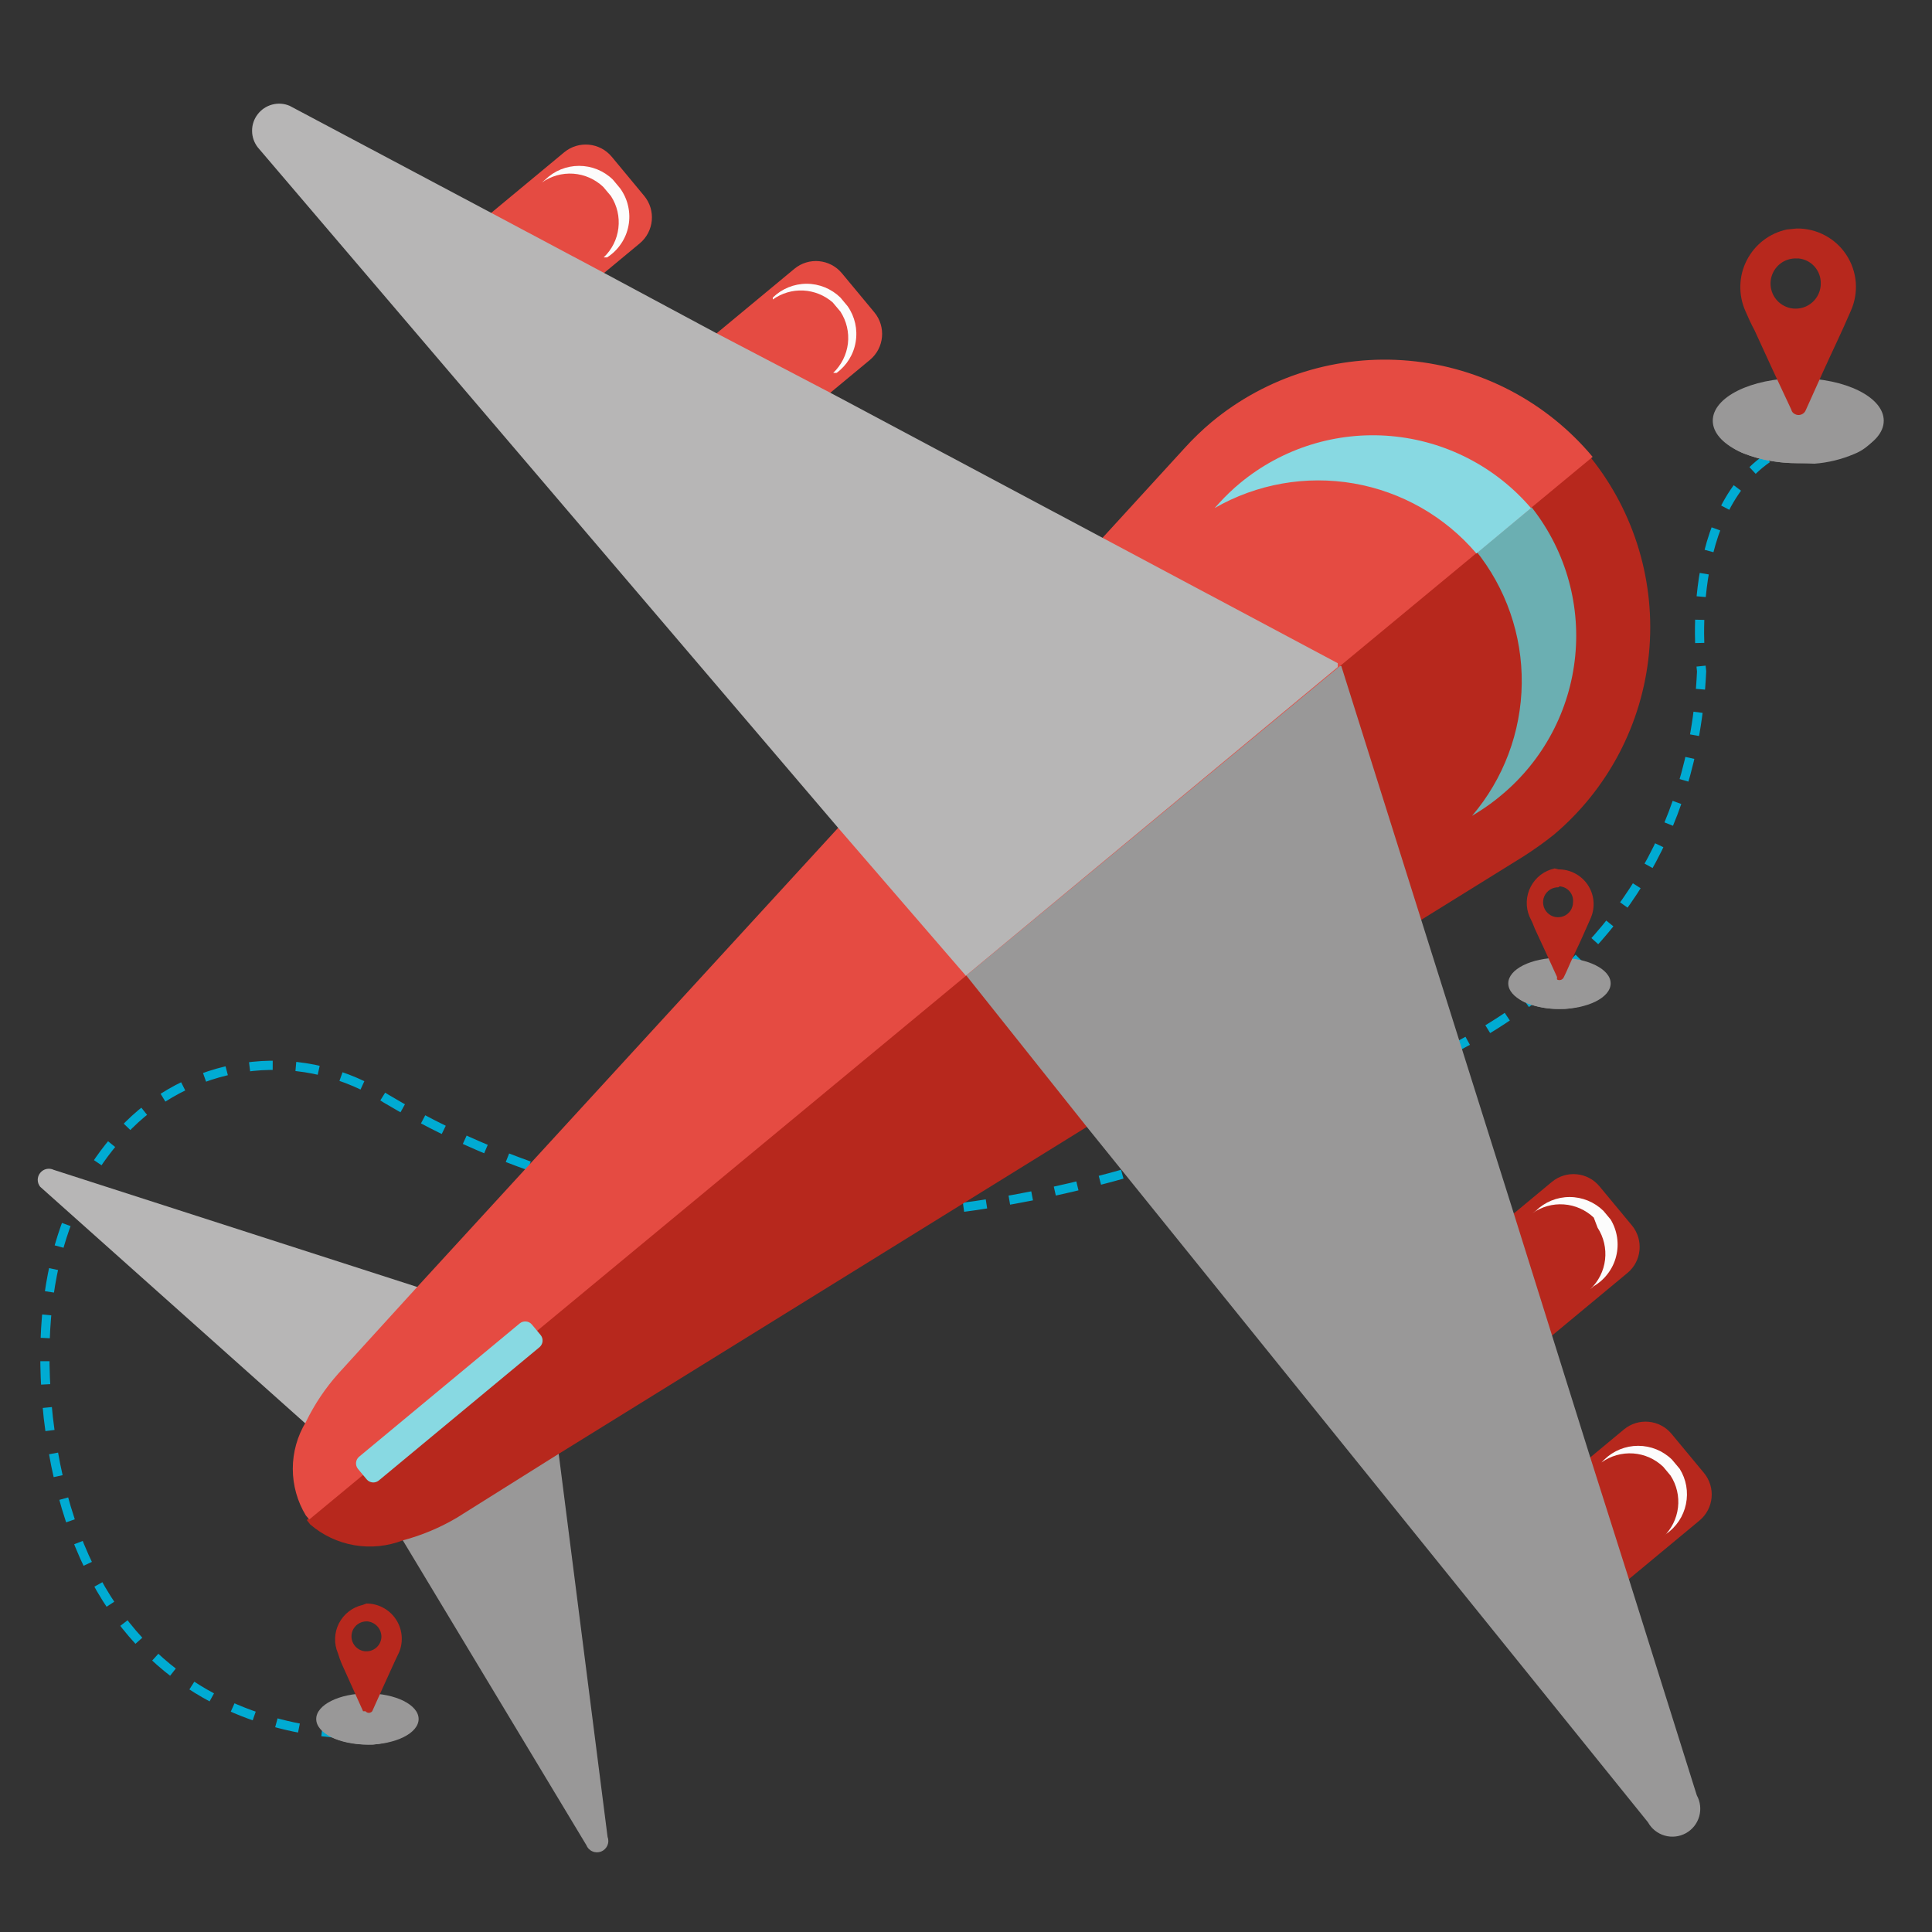 <svg width="40" height="40" viewBox="0 0 40 40" fill="none" xmlns="http://www.w3.org/2000/svg">
<rect x="0" y="0" width="40" height="40" fill="#333333" stroke="none"/>
<g clip-path="url(#clip0_40002143_12665)">
<path d="M8.1 35.88C8.1 35.88 1.85 36.71 1 29.35C0.67 26.29 1.54 24.43 2.66 23.3C3.352 22.61 4.261 22.178 5.233 22.078C6.205 21.978 7.182 22.215 8 22.75C11 24.54 17.87 27.29 27.9 22.55C27.9 22.55 34.9 21 35.23 13.9C35.23 13.9 34.81 10.73 36.59 9.49" stroke="#00ABD3" stroke-width="0.19" stroke-miterlimit="10" stroke-dasharray="0.48 0.48"/>
<path d="M7.607 36.12C8.192 36.12 8.667 35.883 8.667 35.59C8.667 35.298 8.192 35.06 7.607 35.06C7.021 35.06 6.547 35.298 6.547 35.59C6.547 35.883 7.021 36.12 7.607 36.12Z" fill="#999898"/>
<path d="M13.336 4.054L12.666 3.246C12.419 2.948 11.977 2.907 11.68 3.154L9.564 4.91C9.266 5.157 9.225 5.598 9.472 5.896L10.142 6.704C10.389 7.001 10.83 7.042 11.128 6.795L13.244 5.04C13.542 4.793 13.583 4.351 13.336 4.054Z" fill="#E54B42"/>
<path d="M18.102 6.466L17.431 5.658C17.184 5.36 16.743 5.319 16.446 5.566L14.329 7.322C14.032 7.569 13.991 8.01 14.237 8.308L14.908 9.116C15.155 9.413 15.596 9.454 15.893 9.208L18.01 7.452C18.308 7.205 18.349 6.764 18.102 6.466Z" fill="#E54B42"/>
<path d="M31.414 32.337L32.084 33.145C32.331 33.442 32.773 33.483 33.07 33.237L35.186 31.481C35.484 31.234 35.525 30.793 35.278 30.495L34.608 29.687C34.361 29.389 33.92 29.348 33.622 29.595L31.506 31.351C31.208 31.598 31.167 32.039 31.414 32.337Z" fill="#B7281D"/>
<path d="M29.922 27.212L30.592 28.02C30.839 28.317 31.28 28.358 31.578 28.112L33.694 26.356C33.992 26.109 34.033 25.668 33.786 25.37L33.116 24.562C32.869 24.264 32.428 24.223 32.13 24.47L30.014 26.226C29.716 26.473 29.675 26.914 29.922 27.212Z" fill="#B7281D"/>
<path d="M12.569 5.329H12.499C12.668 5.169 12.776 4.954 12.803 4.722C12.831 4.49 12.776 4.255 12.649 4.059L12.489 3.869C12.32 3.709 12.102 3.613 11.87 3.596C11.638 3.58 11.408 3.645 11.219 3.779L11.289 3.719C11.476 3.536 11.727 3.434 11.989 3.434C12.251 3.434 12.502 3.536 12.689 3.719L12.839 3.899C12.919 4.01 12.976 4.135 13.005 4.268C13.035 4.401 13.038 4.539 13.012 4.673C12.987 4.807 12.935 4.934 12.858 5.047C12.782 5.16 12.684 5.256 12.569 5.329Z" fill="#FCFCFC"/>
<path d="M17.32 7.721H17.25C17.419 7.56 17.527 7.345 17.555 7.113C17.582 6.881 17.527 6.647 17.4 6.451L17.24 6.261C17.07 6.113 16.855 6.026 16.63 6.015C16.405 6.004 16.183 6.07 16 6.201V6.161C16.187 5.978 16.438 5.875 16.7 5.875C16.962 5.875 17.213 5.978 17.4 6.161L17.55 6.341C17.7 6.555 17.759 6.82 17.716 7.078C17.674 7.336 17.531 7.567 17.32 7.721Z" fill="#FCFCFC"/>
<path d="M32.997 26.629L32.927 26.689C33.096 26.528 33.204 26.313 33.231 26.081C33.258 25.849 33.204 25.615 33.077 25.419L32.997 25.209C32.828 25.049 32.609 24.952 32.378 24.936C32.146 24.919 31.916 24.984 31.727 25.119L31.797 25.069C31.983 24.886 32.235 24.783 32.497 24.783C32.758 24.783 33.01 24.886 33.197 25.069L33.347 25.249C33.415 25.362 33.46 25.488 33.48 25.619C33.499 25.75 33.493 25.884 33.46 26.012C33.428 26.141 33.37 26.261 33.29 26.367C33.211 26.473 33.111 26.562 32.997 26.629Z" fill="#FCFCFC"/>
<path d="M34.496 31.759L34.436 31.82C34.606 31.659 34.713 31.444 34.741 31.212C34.768 30.98 34.714 30.745 34.586 30.549L34.436 30.369C34.267 30.207 34.047 30.108 33.813 30.092C33.579 30.076 33.346 30.142 33.156 30.279L33.216 30.219C33.403 30.036 33.654 29.934 33.916 29.934C34.178 29.934 34.429 30.036 34.616 30.219L34.776 30.41C34.912 30.627 34.958 30.889 34.906 31.14C34.854 31.392 34.707 31.613 34.496 31.759Z" fill="#FCFCFC"/>
<path d="M12.139 38.2L8.339 31.89L7.539 30.58L11.229 27.51L11.579 30.19L12.579 38.03C12.602 38.088 12.6 38.153 12.575 38.21C12.549 38.267 12.502 38.312 12.444 38.335C12.386 38.357 12.321 38.356 12.264 38.33C12.206 38.305 12.162 38.258 12.139 38.2Z" fill="#999898"/>
<path d="M0.831 24.57L6.321 29.47L7.471 30.47V30.53L11.161 27.46L8.591 26.63L1.111 24.22C1.064 24.197 1.011 24.192 0.96 24.203C0.909 24.215 0.864 24.243 0.832 24.284C0.799 24.324 0.781 24.375 0.781 24.427C0.781 24.479 0.799 24.529 0.831 24.57Z" fill="#B7B6B6"/>
<path d="M32.172 17.281C31.97 17.442 31.759 17.592 31.542 17.731L29.382 19.071L22.502 23.331L11.502 30.141L9.462 31.421C9.112 31.628 8.735 31.787 8.342 31.891C8.022 32.015 7.674 32.05 7.336 31.992C6.998 31.934 6.681 31.785 6.422 31.561L6.352 31.471L32.932 9.471C33.849 10.614 34.282 12.071 34.14 13.53C33.998 14.989 33.292 16.335 32.172 17.281Z" fill="#B7281D"/>
<path d="M31.087 16.461C30.935 16.589 30.775 16.706 30.607 16.811L30.477 16.891C31.129 16.127 31.493 15.158 31.506 14.154C31.519 13.149 31.179 12.171 30.547 11.391L31.677 10.461C32.387 11.338 32.724 12.459 32.613 13.582C32.503 14.705 31.954 15.739 31.087 16.461Z" fill="#6BAFB2"/>
<path d="M34.12 37.729L22.5 23.329L20 20.189L27.7 13.789H27.77L29.42 19.029L31.34 25.119L32.13 27.639L32.92 30.159L33.72 32.679L35.13 37.169C35.204 37.303 35.222 37.461 35.18 37.608C35.138 37.755 35.039 37.88 34.905 37.954C34.771 38.028 34.613 38.046 34.466 38.004C34.319 37.962 34.194 37.863 34.12 37.729Z" fill="#999898"/>
<path d="M25.084 8.739C24.885 8.906 24.698 9.087 24.524 9.279L22.814 11.149L17.344 17.149L8.634 26.649L7.004 28.439C6.735 28.74 6.51 29.077 6.334 29.439C6.156 29.732 6.062 30.067 6.062 30.409C6.062 30.752 6.156 31.087 6.334 31.379L6.404 31.459L32.974 9.459C32.022 8.319 30.657 7.604 29.178 7.469C27.698 7.334 26.226 7.791 25.084 8.739Z" fill="#E54B42"/>
<path d="M25.678 9.999C25.525 10.125 25.382 10.262 25.248 10.409L25.148 10.519C26.019 10.018 27.038 9.838 28.028 10.009C29.018 10.181 29.917 10.694 30.568 11.459L31.698 10.519C30.964 9.661 29.921 9.125 28.795 9.028C27.669 8.93 26.55 9.279 25.678 9.999Z" fill="#88D9E2"/>
<path d="M5.337 3.051L17.337 17.121L19.997 20.201L27.697 13.811V13.731L22.857 11.151L17.227 8.151L14.837 6.901L12.507 5.651L10.177 4.411L5.997 2.191C5.883 2.142 5.756 2.133 5.636 2.165C5.516 2.197 5.41 2.267 5.335 2.366C5.259 2.464 5.218 2.585 5.219 2.709C5.219 2.833 5.261 2.953 5.337 3.051Z" fill="#B7B6B6"/>
<path d="M11.192 27.639L11.013 27.424C10.95 27.347 10.836 27.337 10.76 27.4L7.436 30.159C7.359 30.223 7.349 30.336 7.412 30.413L7.591 30.628C7.654 30.704 7.768 30.715 7.844 30.651L11.169 27.893C11.245 27.829 11.256 27.716 11.192 27.639Z" fill="#88D9E2"/>
<path d="M7.587 33.199C7.706 33.199 7.824 33.228 7.929 33.284C8.035 33.339 8.125 33.42 8.192 33.519C8.259 33.617 8.301 33.731 8.314 33.85C8.327 33.968 8.311 34.088 8.267 34.199C8.147 34.449 8.037 34.699 7.927 34.939L7.707 35.429C7.698 35.44 7.688 35.448 7.675 35.454C7.663 35.46 7.65 35.463 7.637 35.463C7.623 35.463 7.61 35.46 7.598 35.454C7.586 35.448 7.575 35.44 7.567 35.429H7.517L7.067 34.429C7.041 34.364 7.017 34.297 6.997 34.229C6.954 34.131 6.934 34.024 6.938 33.917C6.941 33.81 6.969 33.705 7.017 33.61C7.066 33.514 7.135 33.431 7.22 33.365C7.304 33.299 7.402 33.253 7.507 33.229L7.587 33.199ZM7.587 33.569C7.526 33.569 7.466 33.587 7.416 33.621C7.365 33.654 7.325 33.702 7.301 33.758C7.278 33.815 7.271 33.876 7.282 33.936C7.293 33.996 7.322 34.051 7.364 34.095C7.407 34.139 7.461 34.169 7.52 34.182C7.58 34.195 7.642 34.19 7.699 34.168C7.755 34.147 7.804 34.108 7.84 34.059C7.875 34.009 7.895 33.95 7.897 33.889C7.897 33.809 7.867 33.732 7.814 33.673C7.76 33.614 7.686 33.577 7.607 33.569H7.587Z" fill="#B7281D"/>
<path d="M7.608 36.12C7.379 36.116 7.153 36.075 6.938 36C6.851 35.962 6.77 35.911 6.698 35.85C6.667 35.822 6.643 35.788 6.627 35.75C6.61 35.712 6.602 35.671 6.602 35.63C6.602 35.589 6.61 35.548 6.627 35.51C6.643 35.472 6.667 35.438 6.698 35.41C6.783 35.331 6.886 35.273 6.998 35.24L7.248 35.17C7.244 35.206 7.244 35.243 7.248 35.28C7.13 35.291 7.015 35.321 6.908 35.37C6.848 35.397 6.794 35.434 6.748 35.48C6.733 35.492 6.721 35.507 6.713 35.525C6.705 35.542 6.701 35.561 6.701 35.58C6.701 35.599 6.705 35.618 6.713 35.635C6.721 35.652 6.733 35.668 6.748 35.68C6.794 35.719 6.844 35.752 6.898 35.78C7.028 35.836 7.166 35.873 7.308 35.89C7.535 35.935 7.77 35.935 7.998 35.89C8.094 35.87 8.185 35.833 8.268 35.78C8.311 35.759 8.348 35.728 8.378 35.69C8.392 35.669 8.4 35.645 8.4 35.62C8.4 35.595 8.392 35.57 8.378 35.55C8.346 35.511 8.309 35.478 8.268 35.45C8.147 35.382 8.015 35.337 7.878 35.32C7.828 35.32 7.828 35.32 7.878 35.26V35.18C8.039 35.206 8.195 35.26 8.338 35.34C8.388 35.375 8.432 35.419 8.468 35.47C8.507 35.518 8.528 35.578 8.528 35.64C8.528 35.702 8.507 35.762 8.468 35.81C8.403 35.894 8.316 35.96 8.218 36C8.061 36.065 7.896 36.105 7.728 36.12H7.608Z" fill="#999898"/>
<path d="M7.398 35.52H7.198H7.098C7.144 35.548 7.195 35.568 7.248 35.58C7.501 35.639 7.765 35.639 8.018 35.58H8.088H8.148C8.148 35.58 8.148 35.58 8.088 35.58L7.998 35.539H7.848C7.848 35.489 7.848 35.489 7.918 35.539L8.138 35.609L8.228 35.669C8.252 35.695 8.265 35.729 8.265 35.764C8.265 35.8 8.252 35.834 8.228 35.859L8.108 35.929C7.988 35.968 7.864 35.992 7.738 35.999C7.54 36.034 7.337 36.034 7.138 35.999C7.063 35.931 7.014 35.84 6.998 35.739C6.98 35.728 6.964 35.712 6.954 35.692C6.943 35.673 6.938 35.651 6.938 35.63C6.938 35.608 6.943 35.586 6.954 35.567C6.964 35.547 6.98 35.531 6.998 35.52C7.047 35.485 7.101 35.458 7.158 35.44H7.328L7.398 35.52Z" fill="#999898"/>
<path d="M32.287 20.89C32.872 20.89 33.347 20.653 33.347 20.36C33.347 20.067 32.872 19.83 32.287 19.83C31.701 19.83 31.227 20.067 31.227 20.36C31.227 20.653 31.701 20.89 32.287 20.89Z" fill="#999898"/>
<path d="M32.268 18C32.387 17.999 32.505 18.028 32.61 18.084C32.716 18.139 32.806 18.221 32.873 18.32C32.939 18.419 32.98 18.533 32.991 18.652C33.002 18.771 32.984 18.89 32.938 19C32.828 19.25 32.718 19.5 32.598 19.75C32.478 20 32.458 20.07 32.378 20.23C32.372 20.243 32.364 20.255 32.354 20.265C32.344 20.274 32.332 20.282 32.319 20.287C32.306 20.291 32.292 20.293 32.278 20.292C32.264 20.291 32.25 20.287 32.238 20.28C32.233 20.264 32.233 20.247 32.238 20.23C32.088 19.901 31.938 19.57 31.778 19.23C31.747 19.145 31.71 19.061 31.668 18.98C31.625 18.881 31.606 18.774 31.61 18.666C31.614 18.559 31.642 18.453 31.692 18.358C31.741 18.262 31.812 18.179 31.897 18.113C31.983 18.048 32.082 18.003 32.188 17.98L32.268 18ZM32.268 18.37C32.206 18.369 32.145 18.385 32.093 18.418C32.041 18.451 31.999 18.498 31.974 18.555C31.949 18.611 31.942 18.674 31.953 18.735C31.963 18.795 31.992 18.852 32.035 18.896C32.078 18.94 32.133 18.971 32.194 18.984C32.254 18.996 32.317 18.991 32.374 18.968C32.431 18.945 32.48 18.905 32.515 18.854C32.549 18.802 32.568 18.742 32.568 18.68C32.572 18.64 32.568 18.6 32.556 18.561C32.544 18.522 32.524 18.487 32.498 18.456C32.472 18.425 32.44 18.4 32.404 18.382C32.367 18.364 32.328 18.353 32.288 18.351L32.268 18.37Z" fill="#B7281D"/>
<path d="M32.292 20.889C32.06 20.894 31.828 20.853 31.612 20.769C31.525 20.736 31.447 20.685 31.382 20.619C31.35 20.593 31.325 20.56 31.308 20.523C31.29 20.486 31.281 20.445 31.281 20.404C31.281 20.363 31.29 20.323 31.308 20.285C31.325 20.248 31.35 20.215 31.382 20.189C31.463 20.114 31.558 20.056 31.662 20.019L31.922 19.949C31.918 19.986 31.918 20.023 31.922 20.059C31.805 20.077 31.69 20.111 31.582 20.159C31.521 20.184 31.467 20.222 31.422 20.269C31.407 20.28 31.396 20.295 31.387 20.311C31.379 20.328 31.375 20.346 31.375 20.364C31.375 20.383 31.379 20.401 31.387 20.417C31.396 20.434 31.407 20.448 31.422 20.459C31.461 20.507 31.513 20.541 31.572 20.559C31.696 20.625 31.832 20.665 31.972 20.679C32.204 20.714 32.44 20.714 32.672 20.679C32.763 20.653 32.85 20.616 32.932 20.569C32.977 20.547 33.015 20.512 33.042 20.469C33.056 20.449 33.064 20.424 33.064 20.399C33.064 20.374 33.056 20.35 33.042 20.329C33.015 20.289 32.977 20.257 32.932 20.239C32.815 20.172 32.686 20.128 32.552 20.109C32.492 20.109 32.492 20.109 32.552 20.049C32.548 20.019 32.548 19.989 32.552 19.959C32.714 19.982 32.87 20.037 33.012 20.119C33.062 20.151 33.106 20.192 33.142 20.239C33.18 20.29 33.201 20.351 33.201 20.414C33.201 20.477 33.18 20.539 33.142 20.589C33.075 20.67 32.989 20.732 32.892 20.769C32.734 20.838 32.564 20.879 32.392 20.889H32.292Z" fill="#999898"/>
<path d="M32.078 20.3H31.878H31.778C31.827 20.31 31.878 20.31 31.928 20.3C32.177 20.364 32.439 20.364 32.688 20.3H32.768H32.828C32.828 20.3 32.828 20.3 32.768 20.3C32.725 20.273 32.678 20.256 32.628 20.25H32.528C32.528 20.25 32.528 20.25 32.528 20.2C32.528 20.15 32.528 20.15 32.598 20.2C32.678 20.208 32.757 20.232 32.828 20.27C32.86 20.28 32.888 20.302 32.908 20.33C32.922 20.34 32.934 20.353 32.942 20.369C32.95 20.385 32.955 20.402 32.955 20.42C32.955 20.437 32.95 20.455 32.942 20.47C32.934 20.486 32.922 20.5 32.908 20.51C32.877 20.547 32.835 20.575 32.788 20.59C32.671 20.628 32.55 20.652 32.428 20.66C32.226 20.675 32.023 20.655 31.828 20.6C31.772 20.593 31.719 20.569 31.678 20.53C31.659 20.518 31.644 20.502 31.633 20.482C31.623 20.463 31.617 20.442 31.617 20.42C31.617 20.398 31.623 20.376 31.633 20.357C31.644 20.337 31.659 20.321 31.678 20.31C31.724 20.271 31.779 20.244 31.838 20.23H31.998L32.078 20.3Z" fill="#999898"/>
<path d="M37.231 9.59C38.209 9.59 39.001 9.196 39.001 8.71C39.001 8.224 38.209 7.83 37.231 7.83C36.253 7.83 35.461 8.224 35.461 8.71C35.461 9.196 36.253 9.59 37.231 9.59Z" fill="#999898"/>
<path d="M37.197 4.731C37.401 4.728 37.602 4.776 37.782 4.872C37.963 4.967 38.116 5.107 38.227 5.277C38.339 5.448 38.406 5.644 38.422 5.848C38.437 6.051 38.401 6.255 38.317 6.441C38.137 6.861 37.937 7.271 37.747 7.691L37.387 8.491C37.379 8.512 37.366 8.532 37.349 8.548C37.332 8.564 37.312 8.576 37.29 8.584C37.269 8.591 37.245 8.594 37.222 8.592C37.199 8.59 37.177 8.582 37.157 8.571C37.139 8.562 37.124 8.549 37.112 8.534C37.099 8.518 37.091 8.5 37.087 8.481C36.827 7.931 36.577 7.391 36.327 6.841C36.257 6.711 36.197 6.581 36.137 6.441C36.063 6.275 36.027 6.094 36.032 5.913C36.036 5.731 36.081 5.552 36.164 5.391C36.246 5.229 36.364 5.087 36.508 4.976C36.652 4.866 36.819 4.788 36.997 4.751L37.197 4.731ZM37.197 5.351C37.093 5.347 36.991 5.374 36.903 5.428C36.815 5.483 36.745 5.563 36.703 5.657C36.66 5.752 36.647 5.857 36.665 5.959C36.682 6.061 36.73 6.156 36.802 6.231C36.874 6.305 36.967 6.357 37.068 6.379C37.169 6.4 37.275 6.391 37.371 6.353C37.467 6.314 37.55 6.247 37.608 6.161C37.666 6.076 37.697 5.974 37.697 5.871C37.7 5.742 37.654 5.617 37.569 5.52C37.484 5.424 37.365 5.363 37.237 5.351H37.197Z" fill="#B7281D"/>
<path d="M37.228 9.59C36.845 9.593 36.465 9.526 36.108 9.39C35.962 9.334 35.829 9.249 35.718 9.14C35.666 9.094 35.625 9.038 35.597 8.975C35.569 8.912 35.555 8.844 35.555 8.775C35.555 8.706 35.569 8.638 35.597 8.575C35.625 8.512 35.666 8.456 35.718 8.41C35.858 8.286 36.021 8.191 36.198 8.13C36.331 8.078 36.468 8.034 36.608 8C36.608 8 36.668 8 36.678 8C36.7 8.062 36.727 8.122 36.758 8.18C36.558 8.209 36.364 8.262 36.178 8.34C36.083 8.387 35.995 8.448 35.918 8.52C35.893 8.54 35.873 8.565 35.859 8.593C35.845 8.622 35.838 8.653 35.838 8.685C35.838 8.717 35.845 8.748 35.859 8.777C35.873 8.805 35.893 8.83 35.918 8.85C35.989 8.923 36.074 8.981 36.168 9.02C36.379 9.119 36.606 9.179 36.838 9.2C37.219 9.285 37.613 9.296 37.998 9.23C38.157 9.195 38.309 9.135 38.448 9.05C38.519 9.011 38.58 8.956 38.628 8.89C38.651 8.856 38.664 8.816 38.664 8.775C38.664 8.734 38.651 8.694 38.628 8.66C38.578 8.596 38.517 8.542 38.448 8.5C38.247 8.387 38.026 8.312 37.798 8.28C37.708 8.28 37.708 8.28 37.748 8.18C37.788 8.08 37.798 8.09 37.818 8.04C38.087 8.084 38.345 8.179 38.578 8.32C38.663 8.373 38.737 8.441 38.798 8.52C38.863 8.603 38.898 8.705 38.898 8.81C38.898 8.915 38.863 9.017 38.798 9.1C38.689 9.234 38.548 9.337 38.388 9.4C38.127 9.511 37.85 9.579 37.568 9.6L37.228 9.59Z" fill="#999898"/>
<path d="M36.88 8.599C36.769 8.609 36.658 8.629 36.55 8.659L36.38 8.729H36.32C36.32 8.729 36.32 8.729 36.38 8.789C36.459 8.83 36.544 8.86 36.63 8.879C37.052 8.974 37.489 8.974 37.91 8.879H38.03C38.03 8.879 38.13 8.879 38.13 8.799C38.13 8.719 38.07 8.799 38.04 8.729C37.966 8.698 37.889 8.675 37.81 8.659H37.63C37.636 8.633 37.636 8.606 37.63 8.579C37.63 8.509 37.63 8.499 37.75 8.519C37.879 8.536 38.004 8.573 38.12 8.629C38.175 8.654 38.226 8.688 38.27 8.729C38.292 8.749 38.309 8.773 38.321 8.8C38.333 8.826 38.339 8.855 38.339 8.884C38.339 8.914 38.333 8.942 38.321 8.969C38.309 8.996 38.292 9.02 38.27 9.039C38.21 9.095 38.138 9.136 38.06 9.159C37.869 9.234 37.666 9.274 37.46 9.279C37.124 9.308 36.786 9.278 36.46 9.189C36.365 9.143 36.281 9.078 36.21 8.999C36.179 8.98 36.154 8.952 36.136 8.92C36.119 8.887 36.109 8.851 36.109 8.814C36.109 8.778 36.119 8.741 36.136 8.709C36.154 8.677 36.179 8.649 36.21 8.629C36.293 8.566 36.389 8.522 36.49 8.499C36.576 8.474 36.662 8.454 36.75 8.439H36.81C36.83 8.489 36.86 8.539 36.88 8.599Z" fill="#999898"/>
</g>
<defs>
<clipPath id="clip0_40002143_12665">
<rect width="40" height="40" fill="white"/>
</clipPath>
</defs>
</svg>
